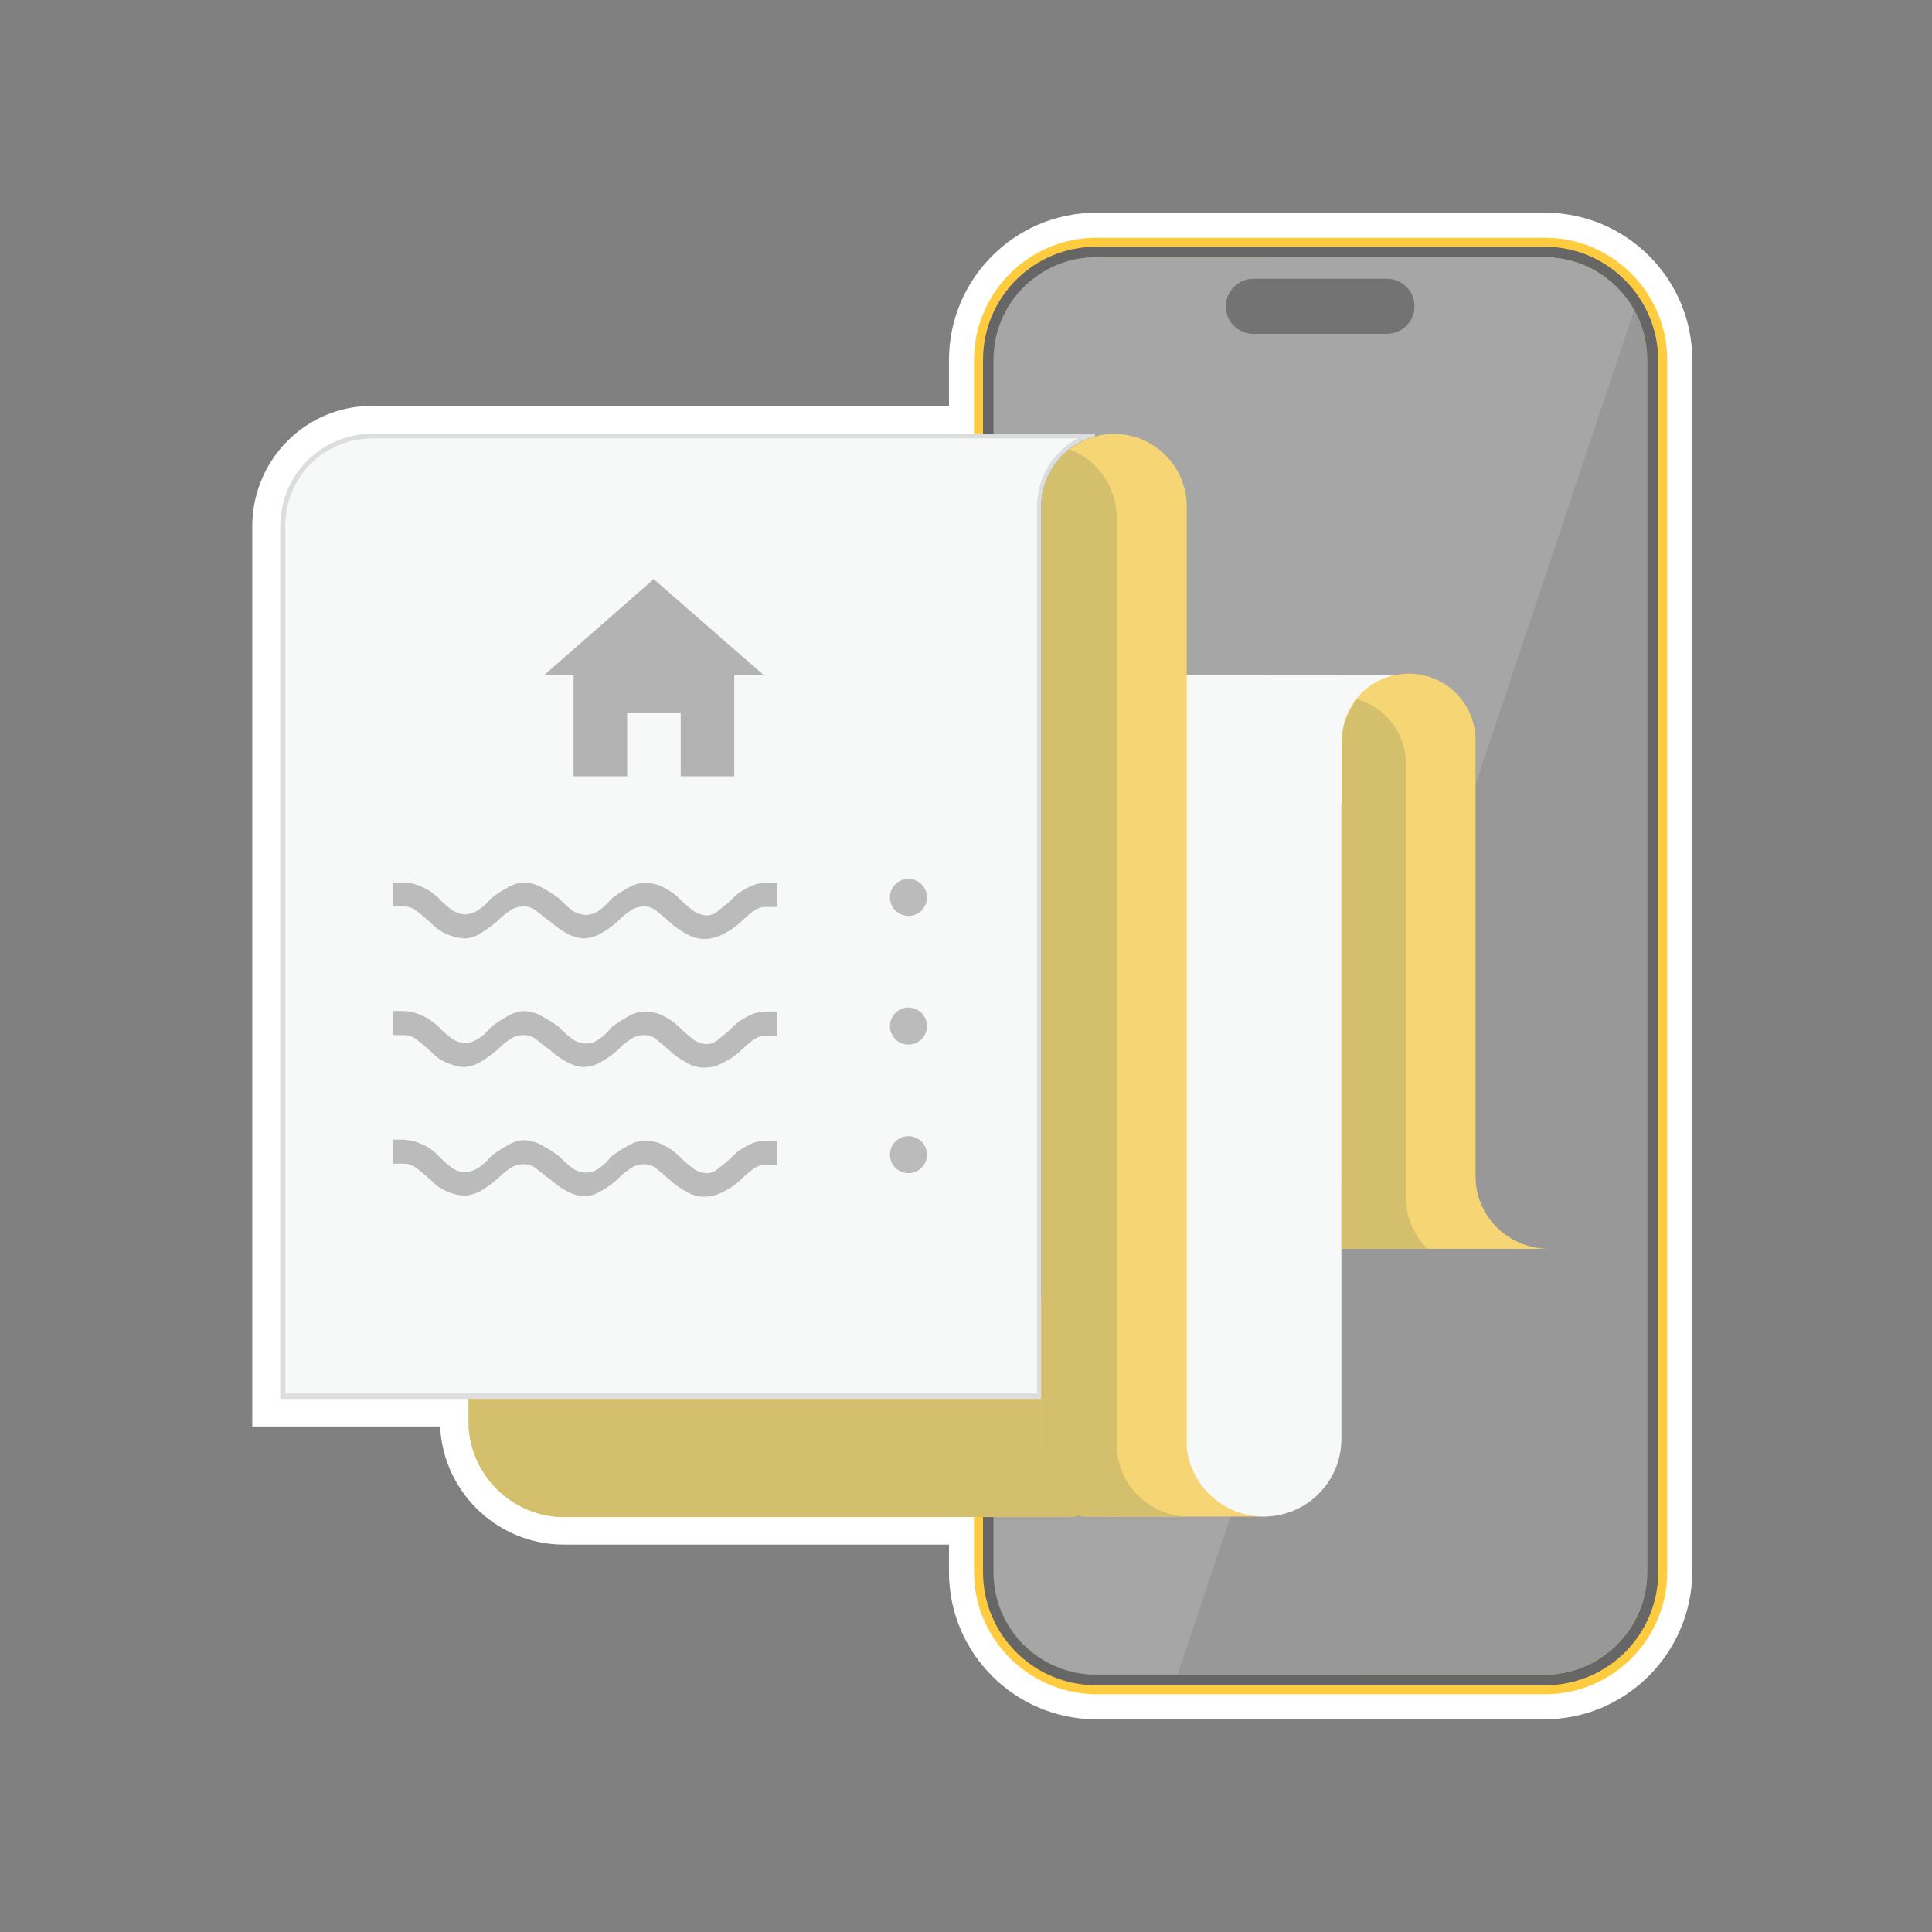 <?xml version="1.0" encoding="utf-8"?>
<!-- Generator: Adobe Illustrator 23.1.0, SVG Export Plug-In . SVG Version: 6.00 Build 0)  -->
<svg version="1.1" id="圖層_1" xmlns="http://www.w3.org/2000/svg" xmlns:xlink="http://www.w3.org/1999/xlink" x="0px" y="0px"
	 viewBox="0 0 386 386" style="enable-background:new 0 0 386 386;" xml:space="preserve">
<rect x="0" y="0" width="386" height="386" fill="#808080" stroke="none"/>
<style type="text/css">
	.st0{fill:#9D9D9D;}
	.st1{fill:#F4F4F4;}
	.st2{fill:#DADADA;}
	.st3{fill:#9FA0A0;}
	.st4{fill:#FCE0C5;}
	.st5{fill:#E0BFA0;}
	.st6{fill:#F28B3E;}
	.st7{fill:#EFD4B6;}
	.st8{fill:#E37222;}
	.st9{fill:#DB7E40;}
	.st10{fill:#D3A24C;}
	.st11{fill:url(#SVGID_1_);}
	.st12{fill:#FFC03F;}
	.st13{fill:#C6B395;}
	.st14{opacity:0.5;fill:#D3A24C;}
	.st15{fill:#E5C3A3;}
	.st16{fill:#749975;}
	.st17{fill:#6B5E54;}
	.st18{fill:#5E4C4C;}
	.st19{fill:#3D3333;}
	.st20{fill:#A3CDD8;}
	.st21{fill:#79A579;}
	.st22{fill:#F2D7BB;}
	.st23{fill:#7695D6;}
	.st24{fill:#5B7F5B;}
	.st25{fill:#3F67BE;}
	.st26{fill:#F9D973;}
	.st27{fill:#FFFFFF;}
	.st28{opacity:0.8;}
	.st29{fill:#58595B;}
	.st30{fill:#F4C969;}
	.st31{fill:#2D2D2D;}
	.st32{fill:#C6C6C6;}
	.st33{fill:#AFAFAF;}
	.st34{fill:#D8A936;}
	.st35{fill:#666666;}
	.st36{fill:#FFCB3F;}
	.st37{fill:#989898;}
	.st38{fill:#A8A7A7;}
	.st39{fill:#CFCFD1;}
	.st40{fill:#EAEAED;}
	.st41{fill:#DFA2A2;}
	.st42{fill:#8C8C8C;}
	.st43{fill:#B5B5B5;}
	.st44{fill:#778EB7;}
	.st45{fill:#F4F462;}
	.st46{fill:#507293;}
	.st47{fill:#F4B856;}
	.st48{opacity:0.5;fill:#7A6A56;}
	.st49{fill:#EFA33F;}
	.st50{fill:#D3BF6C;}
	.st51{fill:#F7F8F8;}
	.st52{fill:#333333;}
	.st53{opacity:0.5;fill:#B4B4B4;enable-background:new    ;}
	.st54{fill:#F6D575;}
	.st55{fill:#DCDDDD;}
	.st56{fill:#D8CBA4;}
	.st57{opacity:0.75;fill:#A8A7A7;enable-background:new    ;}
	.st58{fill:#B3B3B3;}
	.st59{fill:#B5B5B6;}
	.st60{fill:#93C2CC;}
	.st61{fill:#EDF5F7;}
	.st62{fill:#FFFFFF;stroke:#FFFFFF;stroke-width:0.5;stroke-miterlimit:10;}
	.st63{fill:#EFCE73;}
	.st64{fill:#EFCE73;stroke:#FFFFFF;stroke-width:0.5;stroke-miterlimit:10;}
</style>
<g>
	<path class="st50" d="M112.8,305.8c-12.2,0-22-9.9-22-22v-22.2c0-2.9,2.4-5.2,5.3-5.3h118.2c2.9,0,5.3,2.4,5.3,5.3v39
		c0,2.9-2.4,5.3-5.3,5.3L112.8,305.8z"/>
	<path class="st27" d="M214.2,259.1c1.4,0,2.5,1.1,2.5,2.5l0,0v39c0,1.4-1.1,2.5-2.5,2.5h0H112.8c-10.6,0-19.2-8.6-19.2-19.2v-22.2
		c0-1.4,1.1-2.5,2.5-2.5H214.2 M214.2,253.5H96c-4.4,0-8.1,3.6-8.1,8.1v22.2c0,13.7,11.1,24.8,24.8,24.8h101.4
		c4.5,0,8.1-3.6,8.1-8.1l0,0v-39C222.3,257.1,218.7,253.5,214.2,253.5L214.2,253.5L214.2,253.5z"/>
	<path class="st51" d="M53.3,282.2V105c0-11.6,9.4-21.1,21-21.1c0,0,0,0,0,0h147.3v198.3H53.3z"/>
	<path class="st27" d="M218.8,86.7v192.7H56.1V105c0-10.1,8.1-18.3,18.2-18.3c0,0,0,0,0.1,0H218.8 M224.4,81.1H74.3
		c-13.2,0-23.8,10.7-23.9,23.9V285h173.9V81.1z"/>
	<path class="st27" d="M218.9,51.4h89.7c11.3,0,20.5,9.2,20.5,20.5v242.2c0,11.3-9.2,20.5-20.5,20.5h-89.7
		c-11.3,0-20.5-9.2-20.5-20.5V71.9C198.5,60.6,207.6,51.4,218.9,51.4z"/>
	<g>
		<path class="st36" d="M308.6,341H219c-14.8,0-26.9-12-26.9-26.9V71.9c0-14.8,12-26.9,26.9-26.9h89.7c14.8,0,26.9,12,26.9,26.9
			v242.2C335.5,329,323.5,341,308.6,341z M219,57.9c-7.7,0-14,6.3-14,14v242.3c0,7.7,6.3,14,14,14h89.7c7.7,0,14-6.3,14-14V71.9
			c0-7.7-6.3-14-14-14L219,57.9z"/>
		<path class="st27" d="M308.6,343.5H219c-16.2,0-29.4-13.2-29.4-29.4V71.9c0-16.2,13.2-29.4,29.4-29.4h89.7
			c16.2,0,29.4,13.2,29.4,29.4v242.2C338,330.3,324.8,343.5,308.6,343.5z M219,47.5c-13.4,0-24.4,11-24.4,24.4v242.2
			c0,13.4,11,24.3,24.4,24.4h89.7h0c13.4,0,24.4-10.9,24.4-24.4V71.9c0-13.4-11-24.4-24.4-24.4H219z M219,330.7
			c-9.1,0-16.5-7.4-16.5-16.5V71.9c0-9.1,7.5-16.5,16.5-16.5l89.7,0c9.1,0,16.5,7.4,16.5,16.5v242.2c0,9.1-7.4,16.5-16.5,16.5H219z
			 M219,60.4c-6.3,0-11.5,5.2-11.5,11.5v242.3c0,6.4,5.2,11.5,11.5,11.5h89.7c6.3,0,11.5-5.2,11.5-11.5V71.9
			c0-6.3-5.2-11.5-11.5-11.5L219,60.4L219,60.4z"/>
	</g>
	<path class="st37" d="M218.9,51.4h89.7c11.3,0,20.5,9.2,20.5,20.5v242.2c0,11.3-9.2,20.5-20.5,20.5h-89.7
		c-11.3,0-20.5-9.2-20.5-20.5V71.9C198.5,60.6,207.6,51.4,218.9,51.4z"/>
	<path class="st35" d="M308.6,51.4c11.3,0,20.5,9.2,20.5,20.5v242.2c0,11.3-9.2,20.5-20.5,20.5H219c-11.3,0-20.5-9.1-20.5-20.4
		c0,0,0,0,0,0V71.9c0-11.3,9.2-20.5,20.5-20.5c0,0,0,0,0,0H308.6 M308.6,49.3H219c-12.5,0-22.6,10.1-22.6,22.6v242.2
		c0,12.5,10.1,22.6,22.6,22.6h89.7c12.5,0,22.6-10.1,22.6-22.6V71.9C331.2,59.4,321.1,49.3,308.6,49.3z"/>
	<path class="st52" d="M250.4,55.7h26.7c3.1,0,5.5,2.5,5.5,5.5l0,0c0,3.1-2.5,5.5-5.5,5.5h-26.7c-3.1,0-5.5-2.5-5.5-5.5l0,0
		C244.9,58.2,247.4,55.7,250.4,55.7z"/>
	<path class="st53" d="M308.6,51.4H219c-11.3,0-20.5,9.1-20.5,20.4c0,0,0,0,0,0v242.2c0,11.3,9.2,20.5,20.5,20.5c0,0,0,0,0,0h16.3
		L326.5,62C322.9,55.5,316.1,51.4,308.6,51.4z"/>
	<path class="st50" d="M96,259.1h118.2c1.4,0,2.5,1.1,2.5,2.5l0,0v39c0,1.4-1.1,2.5-2.5,2.5h0H112.8c-10.6,0-19.2-8.6-19.2-19.2
		v-22.2C93.6,260.2,94.6,259.1,96,259.1z"/>
	<path class="st54" d="M252.7,259.1h-36V303h36c0.9-0.1,1.5-0.8,1.5-1.7v-40.5C254.2,259.9,253.6,259.1,252.7,259.1
		C252.7,259.1,252.7,259.1,252.7,259.1z"/>
	<path class="st51" d="M237,134.9h31l0,0v152.6c0,8.6-7,15.5-15.5,15.5l0,0c-8.6,0-15.5-7-15.5-15.5L237,134.9L237,134.9z"/>
	<rect x="254.1" y="134.9" class="st51" width="27.8" height="25.7"/>
	<path class="st54" d="M294.8,235v-86.7c0.2-7.4-5.6-13.5-13-13.7c-7.4-0.2-13.5,5.6-13.7,13c0,0.2,0,0.5,0,0.7v101.2h41.2
		C301.3,249.4,294.8,243,294.8,235z"/>
	<path class="st51" d="M56.5,278.9V105c0-9.8,8-17.8,17.8-17.8h143.1c-5.9,2.2-9.8,7.7-9.8,14v177.8H56.5z"/>
	<path class="st55" d="M215.3,87.6c-5,2.7-8.1,7.9-8.1,13.5v177.3H57V105c0-9.6,7.7-17.4,17.3-17.4c0,0,0,0,0,0H215.3 M218.8,86.7
		H74.3c-10.1,0-18.3,8.2-18.3,18.3l0,0v174.5h152V101.2c0-6.5,4.4-12.3,10.7-14L218.8,86.7L218.8,86.7z"/>
	<path class="st54" d="M222.6,86.7L222.6,86.7c8,0,14.5,6.5,14.5,14.5v187.3c0,8-6.5,14.5-14.5,14.5h0c-8,0-14.5-6.5-14.5-14.5
		V101.2C208.1,93.2,214.6,86.7,222.6,86.7z"/>
	<path class="st56" d="M212.3,91c-2.7,2.7-4.2,6.4-4.2,10.2v187.4c0,6.1,3.9,11.6,9.6,13.6V102.2C217.7,97.9,215.7,93.7,212.3,91z"
		/>
	<path class="st50" d="M223.1,288.5v-10.2h-7.5V303h21.9C229.6,303,223.1,296.5,223.1,288.5z"/>
	<path class="st57" d="M92.7,187.5c-1.2-0.1-2.4-0.4-3.5-0.9c-1.2-0.5-2.3-1.3-3.2-2.3c-0.8-0.7-1.6-1.4-2.5-2.1
		c-0.8-0.7-1.8-1.1-2.8-1.1h-2.2v-4.8h2.2c1.3,0,2.5,0.4,3.6,0.9c1.2,0.5,2.3,1.3,3.3,2.2c0.7,0.8,1.5,1.5,2.4,2.2
		c0.8,0.6,1.7,1,2.7,1.1c1,0,2-0.3,2.9-0.9c0.9-0.6,1.8-1.4,2.5-2.3c1-0.8,2.1-1.5,3.2-2.1c1.1-0.7,2.3-1.1,3.6-1.1
		c1.3,0.1,2.5,0.5,3.5,1.1c1.1,0.6,2.2,1.3,3.3,2.1c0.7,0.8,1.5,1.5,2.4,2.2c0.8,0.7,1.8,1,2.8,1.1c1,0,2-0.3,2.8-0.9
		c0.9-0.6,1.7-1.4,2.4-2.3c1-0.8,2.1-1.5,3.2-2.1c1.1-0.7,2.3-1.1,3.6-1.1c1.3,0,2.5,0.3,3.7,0.9c1.2,0.6,2.2,1.3,3.2,2.3
		c0.8,0.8,1.6,1.5,2.5,2.2c0.8,0.7,1.8,1,2.8,1.1c1,0,1.9-0.4,2.6-1.1c0.9-0.7,1.8-1.4,2.6-2.2c0.9-1,2-1.7,3.2-2.3
		c1.1-0.6,2.3-0.9,3.5-0.9h2.3v4.8h-2.3c-1,0-1.9,0.4-2.7,1c-0.9,0.7-1.7,1.4-2.5,2.2c-1,0.9-2.2,1.7-3.5,2.3
		c-1.1,0.6-2.3,0.9-3.6,0.9c-1.3,0-2.6-0.4-3.7-1.1c-1.1-0.6-2.2-1.3-3.1-2.2c-0.8-0.7-1.6-1.4-2.5-2.1c-0.7-0.7-1.7-1.1-2.7-1.1
		c-1,0-2,0.3-2.8,0.9c-0.9,0.6-1.8,1.3-2.5,2.1c-1,0.9-2.1,1.7-3.2,2.3c-1.1,0.7-2.3,1-3.6,1.1c-1.3-0.1-2.5-0.5-3.5-1.1
		c-1.1-0.6-2.2-1.4-3.2-2.3c-0.9-0.6-1.7-1.3-2.6-2c-0.8-0.7-1.7-1-2.7-1c-1,0-2,0.3-2.8,0.9c-0.9,0.6-1.7,1.3-2.5,2.1
		c-1,0.8-2,1.6-3.2,2.3C95.3,187,94,187.5,92.7,187.5z"/>
	<circle class="st57" cx="181.5" cy="179.3" r="3.7"/>
	<path class="st57" d="M92.7,213.2c-1.2-0.1-2.4-0.4-3.5-0.9c-1.2-0.5-2.3-1.3-3.2-2.3c-0.8-0.7-1.6-1.4-2.5-2.1
		c-0.8-0.7-1.8-1.1-2.8-1.1h-2.2v-4.8h2.2c1.3,0,2.5,0.4,3.6,0.9c1.2,0.5,2.3,1.3,3.3,2.2c0.7,0.8,1.5,1.5,2.4,2.2
		c0.8,0.6,1.7,1,2.7,1.1c1,0,2-0.3,2.9-0.9c0.9-0.6,1.8-1.4,2.5-2.3c1-0.8,2.1-1.5,3.2-2.1c1.1-0.7,2.3-1.1,3.6-1.1
		c1.3,0.1,2.5,0.5,3.5,1.1c1.1,0.6,2.2,1.3,3.3,2.1c0.7,0.8,1.5,1.5,2.4,2.2c0.8,0.7,1.8,1,2.8,1.1c1,0,2-0.3,2.8-0.9
		c0.9-0.6,1.8-1.4,2.4-2.3c1-0.8,2.1-1.5,3.2-2.1c1.1-0.7,2.3-1.1,3.6-1.1c1.3,0,2.5,0.3,3.7,0.9c1.2,0.6,2.2,1.3,3.2,2.3
		c0.8,0.8,1.6,1.5,2.5,2.2c0.8,0.7,1.8,1,2.8,1.1c1,0,1.9-0.4,2.6-1.1c0.9-0.7,1.8-1.4,2.6-2.2c0.9-1,2-1.7,3.2-2.3
		c1.1-0.6,2.3-0.9,3.5-0.9h2.3v4.8h-2.3c-1,0-1.9,0.4-2.7,1c-0.9,0.7-1.7,1.4-2.5,2.2c-1,0.9-2.2,1.7-3.5,2.3
		c-1.1,0.6-2.3,0.9-3.6,0.9c-1.3,0-2.6-0.4-3.7-1.1c-1.1-0.6-2.2-1.3-3.1-2.2c-0.8-0.7-1.6-1.4-2.5-2.1c-0.7-0.7-1.7-1.1-2.7-1.1
		c-1,0-2,0.3-2.8,0.9c-0.9,0.6-1.8,1.3-2.5,2.1c-1,0.9-2.1,1.7-3.2,2.3c-1.1,0.7-2.3,1-3.6,1.1c-1.3-0.1-2.5-0.5-3.5-1.1
		c-1.1-0.6-2.2-1.4-3.2-2.3c-0.9-0.6-1.7-1.3-2.6-2c-0.8-0.7-1.7-1-2.7-1c-1,0-2,0.3-2.8,0.9c-0.9,0.6-1.7,1.3-2.5,2.1
		c-1,0.8-2,1.6-3.2,2.3C95.2,212.7,94,213.1,92.7,213.2z"/>
	<circle class="st57" cx="181.5" cy="205" r="3.7"/>
	<path class="st57" d="M92.7,238.9c-1.2-0.1-2.4-0.4-3.5-0.9c-1.2-0.5-2.3-1.3-3.2-2.3c-0.8-0.7-1.6-1.4-2.5-2.1
		c-0.8-0.7-1.8-1.1-2.8-1.1h-2.2v-4.8h2.2c1.3,0.1,2.5,0.4,3.6,0.9c1.2,0.5,2.3,1.3,3.3,2.3c0.7,0.8,1.5,1.5,2.4,2.2
		c0.8,0.7,1.7,1,2.7,1.1c1,0,2-0.3,2.9-0.9c0.9-0.6,1.8-1.4,2.5-2.3c1-0.8,2.1-1.5,3.2-2.1c1.1-0.7,2.3-1.1,3.6-1.1
		c1.3,0.1,2.5,0.5,3.5,1.1c1.1,0.6,2.2,1.3,3.3,2.1c0.7,0.8,1.5,1.5,2.4,2.2c0.8,0.7,1.8,1,2.8,1.1c1,0,2-0.3,2.8-0.9
		c0.9-0.6,1.7-1.4,2.4-2.3c1-0.8,2.1-1.5,3.2-2.1c1.1-0.7,2.3-1.1,3.6-1.1c1.3,0,2.5,0.3,3.7,0.9c1.2,0.6,2.2,1.3,3.2,2.3
		c0.8,0.8,1.6,1.5,2.5,2.2c0.8,0.7,1.8,1,2.8,1.1c1,0,1.9-0.4,2.6-1.1c0.9-0.7,1.8-1.4,2.6-2.2c0.9-1,2-1.7,3.2-2.3
		c1.1-0.6,2.3-0.9,3.5-0.9h2.3v4.8h-2.3c-1,0-1.9,0.4-2.7,1c-0.9,0.7-1.7,1.4-2.5,2.2c-1,0.9-2.2,1.7-3.5,2.3
		c-1.1,0.6-2.3,0.9-3.6,0.9c-1.3,0-2.6-0.4-3.7-1.1c-1.1-0.6-2.2-1.3-3.1-2.2c-0.8-0.7-1.6-1.4-2.5-2.1c-0.7-0.7-1.7-1.1-2.7-1.1
		c-1,0-2,0.3-2.8,0.9c-0.9,0.6-1.8,1.3-2.5,2.1c-1,0.9-2.1,1.7-3.2,2.3c-1.1,0.7-2.3,1.1-3.6,1.1c-1.3-0.1-2.5-0.5-3.5-1.1
		c-1.1-0.6-2.2-1.4-3.2-2.3c-0.9-0.6-1.7-1.3-2.6-2c-0.8-0.7-1.7-1-2.7-1c-1,0-2,0.3-2.8,0.9c-0.9,0.6-1.7,1.3-2.5,2.1
		c-1,0.8-2,1.6-3.2,2.3C95.3,238.4,94,238.8,92.7,238.9z"/>
	<circle class="st57" cx="181.5" cy="230.7" r="3.7"/>
	<path class="st50" d="M280.9,239.3v-86.7c0-6-4-11.2-9.7-12.9c-2,2.4-3.1,5.4-3.1,8.6v101.2h17.1
		C282.4,246.7,280.9,243.1,280.9,239.3z"/>
	<rect x="114.6" y="130.3" class="st58" width="32.1" height="24.8"/>
	<polygon class="st58" points="108.7,134.9 130.6,115.7 152.6,134.9 	"/>
	<rect x="125.3" y="142.4" class="st51" width="10.7" height="15"/>
	<path class="st50" d="M223.1,103.3c0-6-3.8-11.4-9.4-13.5c-3.5,2.7-5.6,6.9-5.6,11.4v187.4c0,8,6.5,14.4,14.5,14.4h0.5L223.1,103.3
		z"/>
</g>
</svg>
